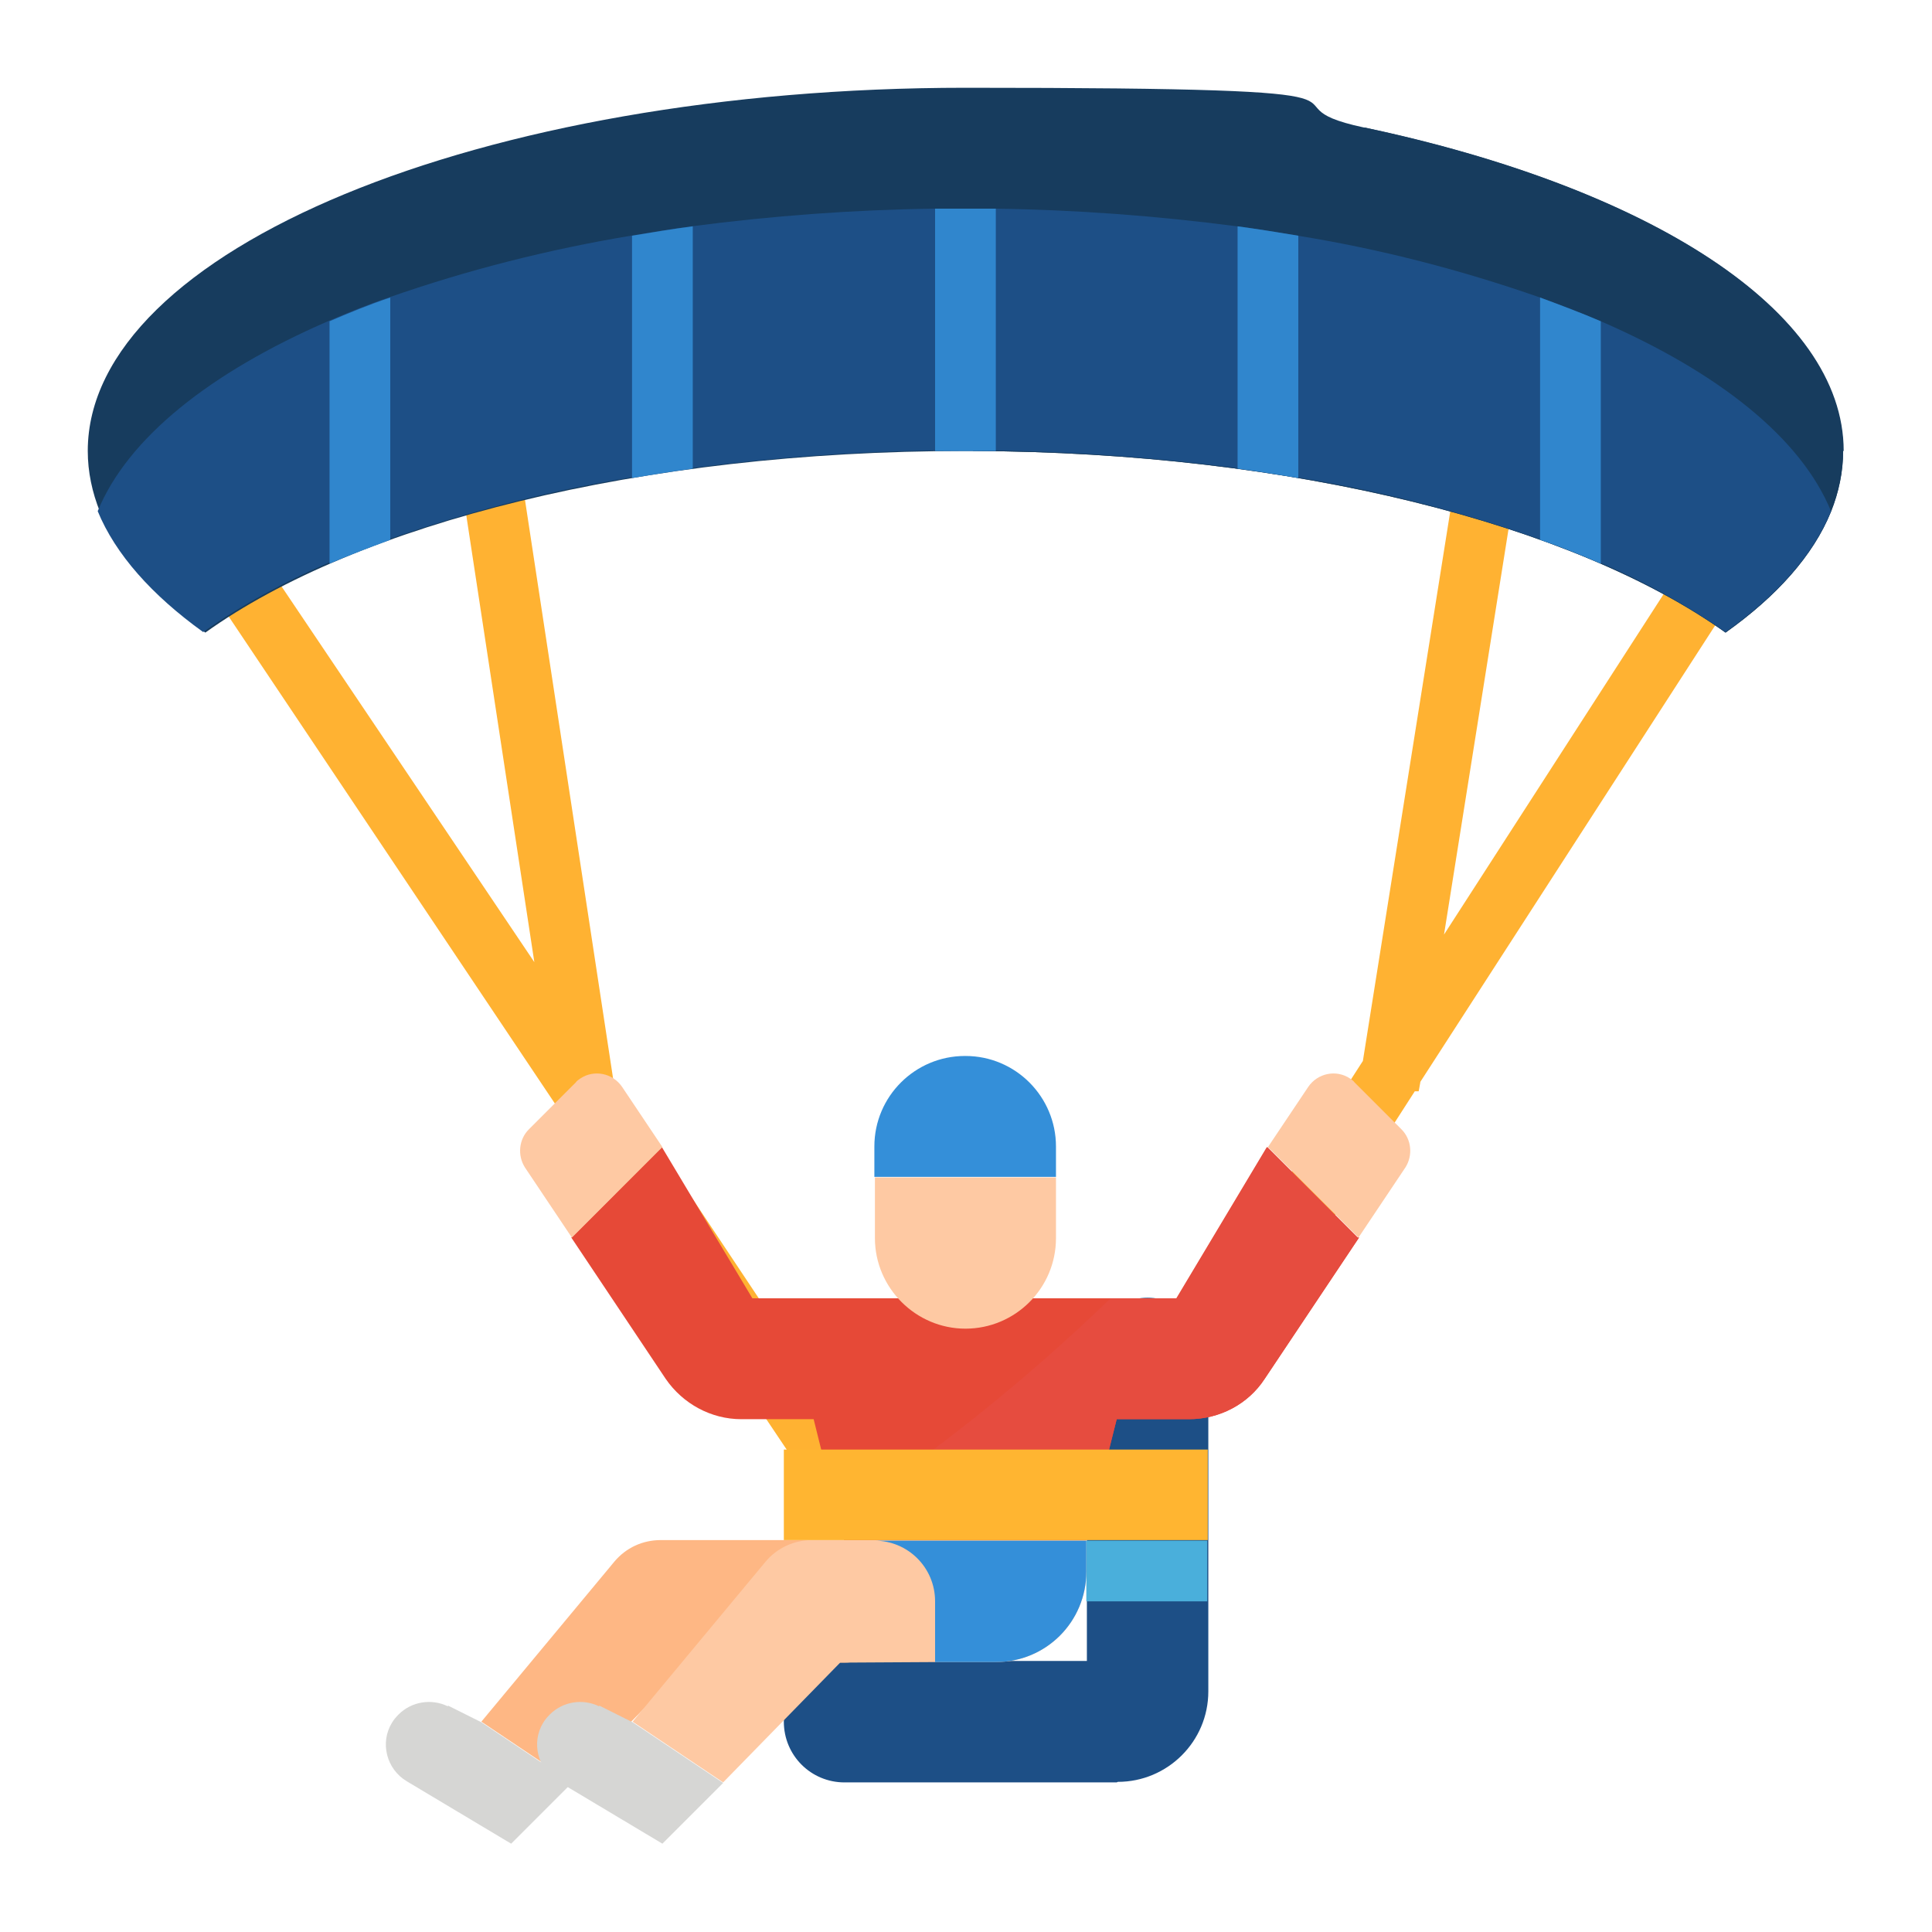<svg xmlns="http://www.w3.org/2000/svg" id="Livello_1" viewBox="0 0 350 350"><defs><style> .st0 { fill: #173c5e; } .st1 { fill: #1d4f86; } .st2 { fill: #feb784; } .st3 { fill: #348fd9; } .st4 { fill: #ffb531; } .st5 { fill: #ffb232; } .st6 { fill: #3086cd; } .st7 { fill: #d6d6d4; } .st8 { fill: #e64937; } .st9 { fill: #fec9a3; } .st10 { fill: #e64c3f; } .st11 { fill: #4aafdb; } </style></defs><g id="Flat"><path class="st5" d="M93.3,78.8l-10.8,1.6,14.3,93.9-54.3-80.7-9.1,6.1,114.4,170.8,9.1-6.1-45.8-68.8-17.8-116.9Z"></path><path class="st5" d="M257.3,196l61.3-94.9-9.2-5.9-47.8,74.1,14-88-10.8-1.7-17.9,112.6-47.4,73.6,9.2,5.9,47.6-74h.7c0,.1.3-1.6.3-1.6Z"></path><path class="st1" d="M202.3,322.9h-49.3c-6.1,0-11-4.9-11-11s4.9-11,11-11h43.9v-54.8c0-6.1,4.9-11,11-11s11,4.9,11,11v60.3c0,9.1-7.4,16.4-16.4,16.4Z"></path><path class="st0" d="M333.9,81.7c0,3.8-.8,7.5-2.2,11-3.2,7.9-9.8,15.3-19.1,21.9-27.3-19.5-78.1-32.7-136.4-32.9h-1.3c-58.9,0-110.2,13.2-137.7,32.9-9.3-6.7-15.9-14.1-19.1-21.9-1.4-3.5-2.2-7.2-2.2-11C15.9,45.3,87.1,15.9,174.9,15.9s50.6,2.6,72.2,7.2c51.5,10.9,86.8,33.1,86.8,58.6Z"></path><path class="st0" d="M333.9,81.7c0,3.8-.8,7.5-2.2,11-3.2,7.9-9.8,15.3-19.1,21.9-27.3-19.5-78.1-32.7-136.4-32.9,26.4-16,50.3-35.7,71-58.6,51.5,10.9,86.8,33.1,86.8,58.6Z"></path><path class="st1" d="M331.7,92.6c-3.2,7.9-9.8,15.3-19.1,21.9-7.1-4.9-14.6-9.1-22.6-12.5-3.5-1.5-7.1-3-11-4.3-14.3-5-28.9-8.8-43.9-11.2-3.6-.6-7.2-1.2-11-1.7-14.5-1.9-29.2-3-43.9-3.2-1.8,0-3.6,0-5.5,0s-3.7,0-5.5,0c-14.7.2-29.3,1.3-43.9,3.2-3.7.5-7.4,1.1-11,1.7-14.9,2.4-29.6,6.2-43.9,11.2-3.8,1.4-7.5,2.8-11,4.3-7.9,3.4-15.5,7.5-22.6,12.5-9.3-6.7-15.9-14.1-19.1-21.9,5.4-13.2,20.3-25.1,41.7-34.4,3.5-1.5,7.1-3,11-4.3,14.3-5,28.9-8.7,43.9-11.2,3.6-.6,7.2-1.2,11-1.7,14.5-1.9,29.2-3,43.9-3.2,1.8,0,3.6,0,5.5,0s3.7,0,5.5,0c14.7.2,29.3,1.3,43.9,3.2,3.7.5,7.4,1.1,11,1.7,14.9,2.4,29.6,6.2,43.9,11.2,3.8,1.4,7.5,2.8,11,4.3,21.4,9.3,36.3,21.2,41.7,34.4h0Z"></path><g><path class="st6" d="M180.4,37.8v43.9c-1.8,0-3.6,0-5.5,0s-3.7,0-5.5,0v-43.9c1.8,0,3.6,0,5.5,0s3.7,0,5.5,0Z"></path><path class="st6" d="M125.5,41v43.9c-3.7.5-7.4,1.1-11,1.7v-43.9c3.6-.6,7.2-1.2,11-1.7Z"></path><path class="st6" d="M70.7,53.9v43.9c-3.8,1.4-7.5,2.8-11,4.3v-43.9c3.5-1.5,7.1-3,11-4.3h0Z"></path><path class="st6" d="M235.2,42.7v43.9c-3.6-.6-7.2-1.2-11-1.7v-43.9c3.7.5,7.4,1.1,11,1.7Z"></path><path class="st6" d="M290,58.2v43.9c-3.5-1.5-7.1-3-11-4.3v-43.9c3.8,1.4,7.5,2.8,11,4.3Z"></path></g><path class="st8" d="M246.2,224.2l-17.1,25.6c-3,4.6-8.2,7.3-13.7,7.3h-13.1l-5.5,21.9h-43.9l-1.1-4.2-4.4-17.7h-13.1c-5.5,0-10.6-2.8-13.7-7.3l-17.1-25.6,16.4-16.4,16.4,27.4h76.8l16.4-27.4,16.4,16.4Z"></path><path class="st10" d="M246.2,224.2l-17.1,25.6c-3,4.6-8.2,7.3-13.7,7.3h-13.1l-5.5,21.9h-43.9l-1.1-4.2c17.7-11.7,34.2-24.9,49.4-39.6h12l16.4-27.4,16.4,16.4Z"></path><path class="st9" d="M158.4,213.3h32.9v11c0,9.1-7.4,16.4-16.4,16.4s-16.4-7.4-16.4-16.4h0v-11h0Z"></path><path class="st3" d="M174.9,191.3c9.1,0,16.4,7.4,16.4,16.4v5.5h-32.9v-5.5c0-9.1,7.4-16.4,16.4-16.4Z"></path><path class="st9" d="M95.1,211.5l8.5,12.7,16.4-16.4-7.3-10.9c-1.7-2.5-5.1-3.2-7.6-1.5-.3.2-.6.4-.8.7l-8.5,8.5c-1.8,1.8-2.1,4.7-.7,6.9h0Z"></path><path class="st9" d="M229.7,207.8l7.3-10.9c1.7-2.5,5.1-3.2,7.6-1.5.3.2.6.4.8.7l8.5,8.5c1.8,1.8,2.1,4.7.7,6.9l-8.5,12.7-16.4-16.4Z"></path><path class="st2" d="M103.6,322.9l21.2-21.7h28.2c9.1-.2,16.4-7.5,16.4-16.6v-5.6h-49.7c-3.3,0-6.3,1.4-8.4,3.9l-24.1,29,16.4,11Z"></path><path class="st7" d="M81.2,309l6,3,16.4,11-11,11-18.9-11.3c-3.7-2.2-4.9-7-2.7-10.6.3-.5.7-1,1.2-1.5,2.4-2.4,6-2.9,8.9-1.5h0Z"></path><path class="st9" d="M196.8,279.1v5.6c0,9.1-7.3,16.4-16.4,16.4h-11c0,0-17.2.1-17.2.1l-21.2,21.7-16.4-11,24.1-29c2.1-2.5,5.2-3.9,8.4-3.9h49.7Z"></path><path class="st7" d="M108.6,309l6,3,16.4,11-11,11-18.9-11.3c-3.7-2.2-4.9-7-2.7-10.6.3-.5.7-1,1.2-1.5,2.4-2.4,6-2.9,8.9-1.5h0Z"></path><path class="st4" d="M142,262.6h76.8v16.4h-76.8v-16.4Z"></path><path class="st3" d="M196.8,279.1v5.6c0,9.1-7.3,16.4-16.4,16.4h-11s0,0,0,0v-11c0-6.1-4.9-11-11-11h38.4Z"></path><path class="st11" d="M196.8,279.1h21.9v11h-21.9v-11Z"></path></g></svg>